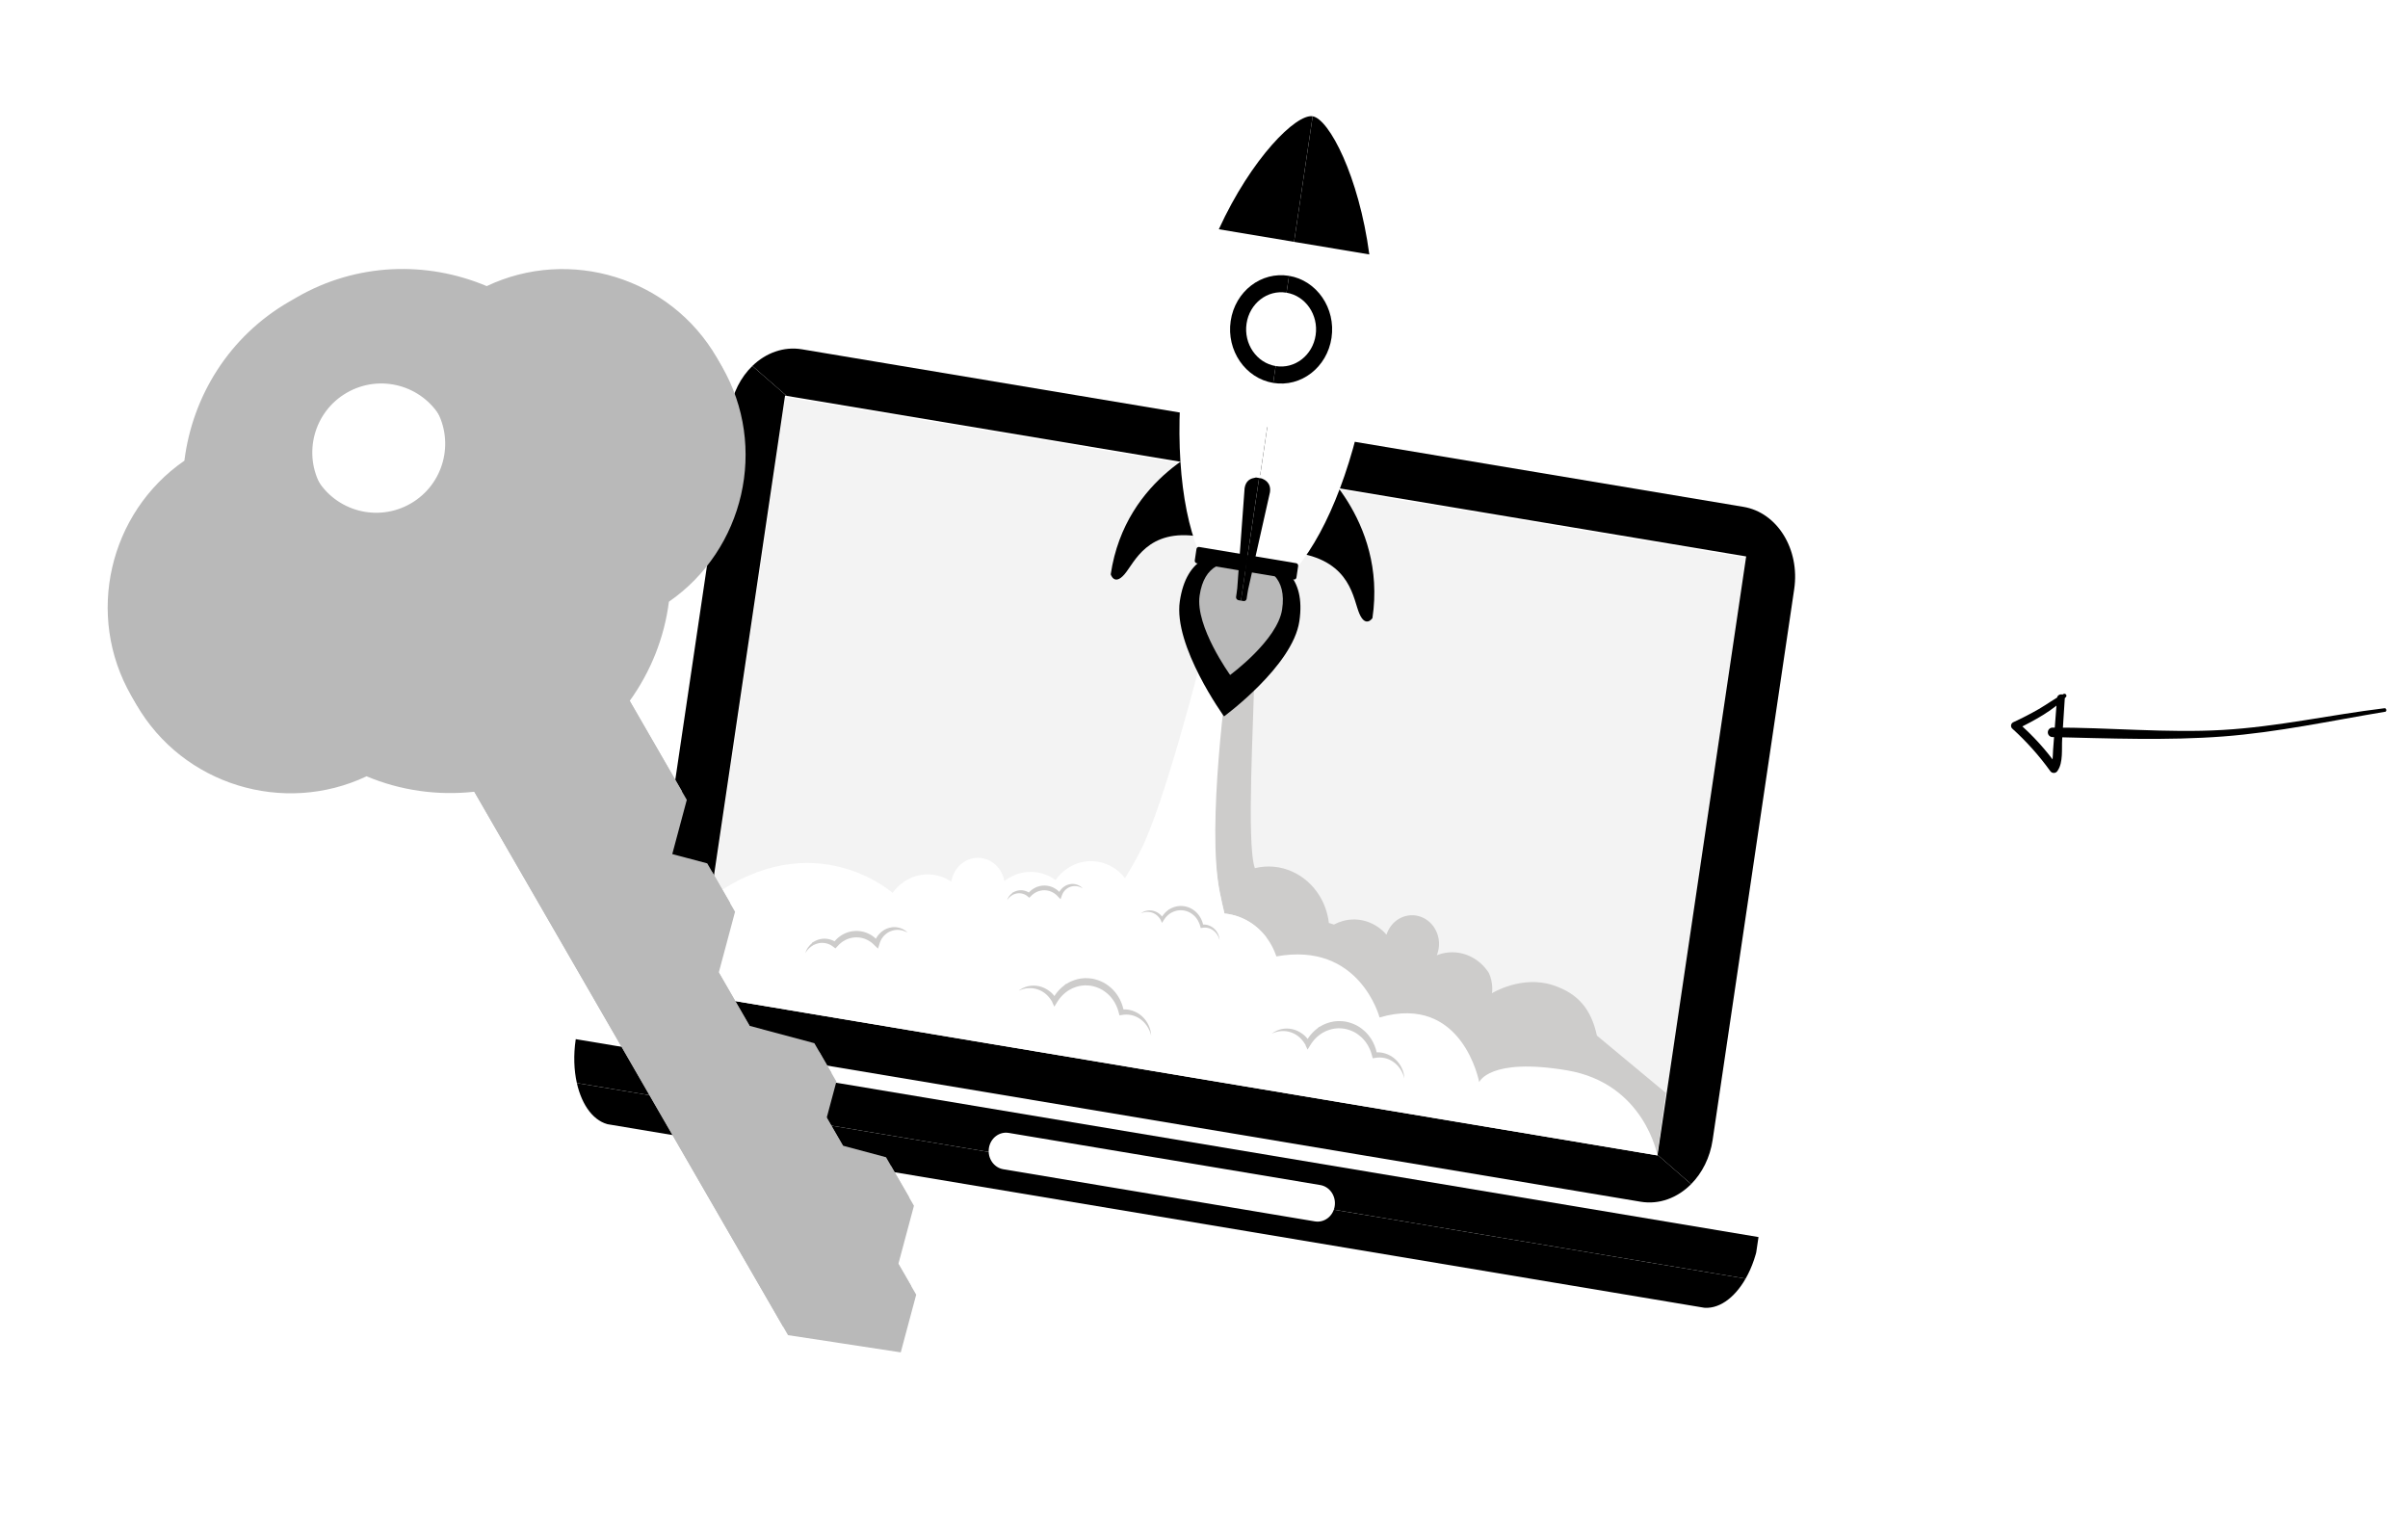 <svg width="547" height="346" viewBox="0 0 547 346" fill="none" xmlns="http://www.w3.org/2000/svg">
<path d="M541.755 161.672C529.361 163.731 517.519 166.32 504.992 167.275C492.466 168.231 478.936 167.709 466.269 167.414C465.984 167.417 465.709 167.307 465.505 167.107C465.302 166.908 465.185 166.635 465.183 166.35C465.18 166.064 465.29 165.789 465.49 165.585C465.69 165.38 465.962 165.263 466.248 165.26C478.86 165.201 492.228 166.535 504.855 165.797C517.482 165.059 529.173 162.384 541.661 160.862C542.125 160.807 542.251 161.614 541.778 161.684L541.755 161.672Z" fill="black"/>
<path d="M469.309 158.299C466.359 161.427 462.053 163.66 458.261 165.583L458.425 164.128C461.809 167.06 464.827 170.389 467.413 174.045L465.706 174.106C466.42 173.059 466.288 171.611 466.374 170.386C466.461 169.162 466.572 167.839 466.664 166.567L467.272 158.571C467.355 157.445 469.112 157.402 469.041 158.544C468.837 161.677 468.636 164.805 468.438 167.927C468.306 170.067 468.699 173.184 467.416 175.037C467.334 175.19 467.214 175.319 467.067 175.41C466.92 175.502 466.752 175.553 466.579 175.56C466.406 175.566 466.235 175.526 466.082 175.445C465.929 175.364 465.801 175.244 465.709 175.098C463.191 171.608 460.314 168.393 457.125 165.506C457.017 165.412 456.935 165.294 456.883 165.16C456.832 165.027 456.814 164.884 456.831 164.742C456.847 164.6 456.898 164.464 456.978 164.346C457.058 164.228 457.166 164.131 457.292 164.064C459.28 163.148 461.225 162.146 463.129 161.056C465.004 159.967 466.784 158.633 468.719 157.638C468.815 157.582 468.928 157.562 469.037 157.582C469.146 157.603 469.244 157.662 469.312 157.75C469.38 157.837 469.415 157.947 469.408 158.058C469.402 158.169 469.356 158.273 469.279 158.353L469.309 158.299Z" fill="black"/>
<g clip-path="url(#clip0_3745_37246)" filter="url(#filter0_d_3745_37246)">
<path d="M399.645 277.118C399.65 277.083 399.652 277.045 399.657 277.011L130.789 232.025C130.784 232.059 130.779 232.097 130.773 232.132C130.25 235.666 130.382 239.06 131.04 241.995L396.537 286.417C398.013 283.839 399.121 280.653 399.645 277.118Z" fill="black"/>
<path d="M131.039 241.996C132.19 247.131 134.95 250.863 138.628 251.478L386.569 292.962C390.246 293.577 393.954 290.929 396.536 286.418L131.039 241.996Z" fill="black"/>
<path d="M178.433 86.206L171.074 135.9L165.596 172.884L158.285 222.253L376.61 258.782L380.918 229.694L383.709 210.854L396.759 122.734L178.433 86.206Z" fill="#F3F3F3"/>
<path d="M224.634 256.798C224.297 259.078 225.765 261.215 227.913 261.574L298.69 273.416C300.841 273.776 302.856 272.222 303.193 269.942C303.531 267.663 302.063 265.521 299.913 265.161L229.136 253.319C226.987 252.96 224.972 254.519 224.634 256.798Z" fill="white"/>
<path d="M284.42 97.989C284.082 100.27 285.55 102.411 287.701 102.771C289.845 103.129 291.861 101.572 292.199 99.291C292.537 97.011 291.069 94.871 288.924 94.513C286.773 94.153 284.757 95.71 284.42 97.989Z" fill="#BEBBBB"/>
<path d="M396.66 122.384L376.53 258.302L384.159 264.949C386.649 262.438 388.446 258.947 389.044 254.905L407.567 129.835C408.907 120.787 403.75 112.411 396.048 111.123L182.175 75.339C178.013 74.642 173.961 76.158 170.903 79.124L178.697 85.916L396.66 122.384Z" fill="black"/>
<path d="M376.53 258.303L376.511 258.433L158.185 221.904L178.334 85.857L178.696 85.918L170.902 79.126C168.299 81.65 166.416 85.226 165.8 89.386L147.277 214.456C145.938 223.498 151.095 231.877 158.8 233.166L372.673 268.95C376.931 269.662 381.076 268.057 384.157 264.951L376.53 258.303Z" fill="black"/>
<path d="M332.87 217.561L338.92 221.586C338.92 221.586 345.648 217.442 352.749 219.758C358.594 221.666 361.489 225.36 362.749 231.215L378.397 244.223L376.454 258.342L292.493 241.284L274.058 219.762L288.923 207.95L332.87 217.561Z" fill="#CDCCCB"/>
<path d="M277.091 198.724C277.407 200.289 277.757 201.881 278.145 203.491L278.155 203.492C278.324 203.509 278.493 203.528 278.664 203.55C278.853 203.576 279.043 203.603 279.233 203.638C279.474 203.682 279.713 203.733 279.948 203.789C280.027 203.808 280.103 203.831 280.182 203.851C280.338 203.892 280.494 203.931 280.647 203.977C280.74 204.004 280.83 204.037 280.923 204.066C281.059 204.11 281.195 204.153 281.33 204.201C281.426 204.236 281.521 204.275 281.617 204.311C281.744 204.359 281.871 204.407 281.995 204.46C282.093 204.501 282.189 204.546 282.286 204.589C282.404 204.642 282.524 204.695 282.642 204.752C282.739 204.799 282.834 204.849 282.93 204.899C283.044 204.957 283.157 205.016 283.269 205.077C283.365 205.13 283.458 205.185 283.553 205.241C283.661 205.304 283.77 205.367 283.876 205.434C283.97 205.492 284.062 205.552 284.155 205.613C284.258 205.681 284.361 205.749 284.463 205.82C284.554 205.884 284.645 205.948 284.734 206.014C284.833 206.087 284.932 206.16 285.029 206.236C285.117 206.304 285.204 206.374 285.291 206.445C285.386 206.522 285.479 206.6 285.573 206.68C285.657 206.753 285.741 206.826 285.824 206.901C285.916 206.983 286.005 207.067 286.095 207.152C286.175 207.229 286.255 207.305 286.334 207.384C286.422 207.471 286.509 207.56 286.594 207.65C286.67 207.729 286.746 207.809 286.82 207.89C286.905 207.983 286.987 208.078 287.07 208.174C287.141 208.255 287.211 208.337 287.28 208.42C287.362 208.52 287.443 208.623 287.522 208.724C287.587 208.807 287.651 208.889 287.714 208.973C287.795 209.081 287.873 209.191 287.951 209.302C288.008 209.384 288.067 209.464 288.123 209.547C288.202 209.666 288.279 209.787 288.357 209.908C288.396 209.97 288.437 210.031 288.476 210.093C288.486 210.11 288.496 210.127 288.506 210.144C288.562 210.237 288.617 210.333 288.671 210.428C288.73 210.528 288.788 210.628 288.844 210.73C288.896 210.824 288.945 210.921 288.995 211.016C289.049 211.121 289.105 211.226 289.157 211.334C289.204 211.43 289.249 211.527 289.294 211.624C289.344 211.733 289.395 211.842 289.443 211.952C289.485 212.05 289.526 212.148 289.566 212.247C289.612 212.36 289.659 212.472 289.702 212.587C289.739 212.686 289.776 212.785 289.812 212.885C289.853 213.001 289.893 213.117 289.932 213.234C289.951 213.289 289.967 213.344 289.985 213.399L338.918 221.586C338.918 221.586 339.293 219.323 338.224 217.029C338.178 216.957 338.125 216.875 338.087 216.818C338.054 216.768 338.025 216.72 337.99 216.67C337.892 216.526 337.791 216.389 337.686 216.252C337.672 216.234 337.66 216.216 337.646 216.197C337.525 216.041 337.4 215.888 337.272 215.74C337.246 215.71 337.218 215.682 337.191 215.651C337.09 215.537 336.987 215.424 336.881 215.314C336.833 215.265 336.785 215.219 336.736 215.171C336.648 215.084 336.56 214.996 336.469 214.913C336.412 214.86 336.353 214.81 336.294 214.758C336.21 214.683 336.124 214.608 336.038 214.537C335.974 214.485 335.909 214.434 335.844 214.383C335.759 214.316 335.674 214.251 335.587 214.187C335.519 214.137 335.449 214.089 335.38 214.04C335.295 213.981 335.208 213.922 335.12 213.865C335.048 213.818 334.974 213.772 334.901 213.726C334.814 213.673 334.726 213.621 334.637 213.57C334.561 213.526 334.485 213.484 334.409 213.443C334.319 213.395 334.229 213.349 334.138 213.303C334.06 213.265 333.982 213.226 333.903 213.189C333.81 213.146 333.715 213.105 333.621 213.065C333.515 213.027 333.416 212.986 333.324 212.942C333.246 212.912 333.167 212.883 333.088 212.855C333.01 212.827 332.934 212.798 332.856 212.772C332.748 212.736 332.639 212.705 332.529 212.674C332.458 212.653 332.388 212.629 332.317 212.611C332.176 212.573 332.033 212.541 331.89 212.51C331.849 212.501 331.809 212.49 331.768 212.481C331.585 212.444 331.401 212.412 331.214 212.386C331.013 212.357 330.811 212.334 330.607 212.319C329.557 212.239 328.477 212.334 327.4 212.625C327.052 212.721 326.714 212.834 326.383 212.964C326.903 211.687 327.049 210.226 326.698 208.773C326.65 208.572 326.591 208.377 326.527 208.187C326.507 208.127 326.484 208.07 326.462 208.012C326.414 207.88 326.363 207.751 326.307 207.625C326.279 207.561 326.25 207.498 326.22 207.435C326.163 207.316 326.101 207.199 326.038 207.083C326.006 207.026 325.975 206.969 325.942 206.912C325.86 206.774 325.773 206.642 325.683 206.512C325.665 206.486 325.649 206.459 325.631 206.433C325.521 206.281 325.405 206.136 325.284 205.996C325.246 205.952 325.207 205.911 325.168 205.87C325.081 205.773 324.991 205.679 324.898 205.589C324.85 205.542 324.801 205.496 324.751 205.451C324.659 205.368 324.565 205.288 324.469 205.211C324.42 205.171 324.372 205.131 324.323 205.093C324.198 204.999 324.07 204.909 323.939 204.824C323.917 204.811 323.896 204.794 323.874 204.781C323.722 204.685 323.564 204.598 323.404 204.516C323.354 204.491 323.303 204.468 323.253 204.445C323.137 204.39 323.021 204.338 322.903 204.291C322.843 204.268 322.784 204.245 322.724 204.224C322.606 204.181 322.486 204.143 322.366 204.108C322.311 204.091 322.255 204.074 322.199 204.059C322.035 204.017 321.869 203.981 321.701 203.953C321.689 203.951 321.677 203.948 321.666 203.946C321.486 203.917 321.304 203.9 321.121 203.888C321.065 203.884 321.01 203.884 320.955 203.882C320.824 203.878 320.693 203.877 320.561 203.882C320.497 203.884 320.433 203.887 320.369 203.892C320.238 203.901 320.106 203.915 319.975 203.933C319.917 203.941 319.859 203.948 319.801 203.958C319.613 203.989 319.426 204.028 319.237 204.079C319.219 204.084 319.202 204.091 319.184 204.095C319.048 204.133 318.915 204.176 318.784 204.224C318.738 204.24 318.694 204.258 318.65 204.275C318.548 204.315 318.446 204.357 318.347 204.402C318.303 204.423 318.258 204.442 318.214 204.463C318.107 204.515 318.002 204.57 317.9 204.627C317.87 204.644 317.838 204.66 317.808 204.677C317.679 204.752 317.553 204.832 317.43 204.916C317.396 204.939 317.364 204.964 317.33 204.989C317.238 205.055 317.145 205.124 317.056 205.197C317.016 205.228 316.978 205.261 316.939 205.293C316.854 205.365 316.772 205.44 316.69 205.516C316.658 205.546 316.627 205.574 316.596 205.604C316.487 205.712 316.382 205.823 316.28 205.937C316.27 205.949 316.261 205.961 316.251 205.973C316.161 206.078 316.074 206.186 315.99 206.295C315.963 206.331 315.937 206.367 315.911 206.403C315.844 206.496 315.778 206.591 315.716 206.687C315.692 206.724 315.668 206.76 315.645 206.797C315.566 206.926 315.489 207.057 315.417 207.191C315.416 207.193 315.415 207.194 315.414 207.196C315.34 207.335 315.273 207.478 315.209 207.622C315.193 207.658 315.179 207.694 315.164 207.729C315.117 207.841 315.073 207.954 315.032 208.068C315.005 208.143 314.977 208.218 314.952 208.294C312.532 205.497 308.78 204.167 305.073 205.174C304.346 205.372 303.66 205.651 303.017 205.998L301.866 205.63C301.794 205.031 301.691 204.429 301.545 203.829C301.491 203.605 301.432 203.384 301.369 203.165C301.349 203.098 301.327 203.031 301.307 202.963C301.261 202.812 301.214 202.662 301.164 202.514C301.139 202.438 301.112 202.362 301.085 202.287C301.035 202.146 300.983 202.006 300.929 201.868C300.901 201.795 300.874 201.723 300.845 201.652C300.783 201.501 300.719 201.353 300.654 201.206C300.63 201.152 300.607 201.096 300.582 201.041C300.489 200.839 300.394 200.64 300.293 200.444C300.285 200.429 300.277 200.414 300.268 200.398C300.176 200.22 300.08 200.045 299.982 199.872C299.948 199.814 299.913 199.757 299.879 199.698C299.814 199.587 299.748 199.478 299.68 199.369C299.512 199.099 299.335 198.835 299.152 198.579C299.117 198.53 299.08 198.485 299.046 198.437C298.877 198.209 298.704 197.987 298.524 197.771C298.486 197.726 298.451 197.681 298.414 197.637C298.212 197.4 298.001 197.171 297.786 196.95C297.736 196.899 297.685 196.848 297.634 196.797C297.42 196.584 297.202 196.376 296.976 196.178C296.963 196.167 296.951 196.154 296.938 196.143C296.702 195.938 296.458 195.743 296.21 195.555C296.154 195.513 296.097 195.47 296.039 195.427C295.792 195.245 295.539 195.07 295.281 194.905C295.245 194.882 295.207 194.86 295.171 194.837C294.932 194.688 294.69 194.548 294.443 194.414C294.391 194.386 294.339 194.356 294.286 194.329C294.016 194.186 293.742 194.055 293.463 193.932C293.406 193.907 293.349 193.884 293.292 193.859C293.028 193.746 292.761 193.641 292.49 193.547C292.46 193.536 292.431 193.524 292.4 193.514C292.109 193.414 291.813 193.327 291.515 193.247C291.45 193.23 291.385 193.214 291.319 193.198C291.018 193.122 290.714 193.055 290.408 193.001C290.387 192.998 290.365 192.995 290.343 192.992C290.051 192.942 289.756 192.904 289.46 192.875C289.397 192.869 289.334 192.862 289.271 192.856C288.963 192.83 288.653 192.815 288.342 192.81C288.286 192.809 288.231 192.81 288.175 192.81C287.889 192.811 287.601 192.82 287.313 192.839C287.266 192.842 287.219 192.844 287.172 192.847C286.858 192.872 286.542 192.91 286.226 192.958C286.157 192.968 286.088 192.98 286.019 192.992C285.696 193.046 285.373 193.108 285.05 193.188C283.071 187.559 284.875 158.428 284.922 148.786L277.255 148.741C277.209 150.448 273.989 183.347 277.091 198.724Z" fill="#CDCCCB"/>
<path d="M289.934 213.233C289.895 213.116 289.854 213 289.813 212.884C289.777 212.784 289.741 212.684 289.703 212.586C289.659 212.471 289.614 212.359 289.568 212.246C289.527 212.147 289.486 212.048 289.444 211.951C289.396 211.841 289.346 211.732 289.295 211.623C289.25 211.526 289.206 211.429 289.159 211.333C289.106 211.226 289.051 211.121 288.996 211.015C288.946 210.919 288.897 210.823 288.846 210.729C288.789 210.627 288.732 210.526 288.673 210.427C288.618 210.332 288.564 210.236 288.507 210.143C288.459 210.063 288.408 209.986 288.358 209.907C288.281 209.786 288.204 209.665 288.124 209.546C288.068 209.463 288.01 209.382 287.952 209.301C287.874 209.19 287.797 209.08 287.716 208.972C287.653 208.888 287.588 208.806 287.524 208.723C287.444 208.621 287.364 208.519 287.281 208.419C287.213 208.336 287.142 208.255 287.071 208.173C286.989 208.077 286.906 207.982 286.821 207.889C286.747 207.808 286.671 207.729 286.596 207.649C286.51 207.558 286.424 207.47 286.336 207.383C286.257 207.304 286.178 207.227 286.097 207.151C286.007 207.066 285.917 206.983 285.825 206.9C285.742 206.826 285.659 206.752 285.574 206.679C285.481 206.599 285.387 206.521 285.292 206.444C285.205 206.373 285.118 206.303 285.03 206.235C284.933 206.16 284.835 206.086 284.736 206.013C284.646 205.948 284.556 205.883 284.464 205.819C284.363 205.748 284.259 205.68 284.156 205.612C284.064 205.552 283.971 205.491 283.878 205.433C283.771 205.366 283.663 205.303 283.555 205.24C283.46 205.184 283.365 205.129 283.271 205.076C283.159 205.015 283.045 204.956 282.932 204.897C282.836 204.849 282.74 204.798 282.643 204.751C282.526 204.694 282.407 204.642 282.287 204.588C282.19 204.545 282.095 204.5 281.997 204.459C281.872 204.406 281.745 204.359 281.619 204.31C281.523 204.274 281.428 204.235 281.331 204.2C281.197 204.152 281.061 204.109 280.924 204.065C280.832 204.035 280.742 204.003 280.649 203.976C280.496 203.93 280.34 203.891 280.183 203.85C280.105 203.83 280.028 203.807 279.95 203.788C279.714 203.731 279.476 203.681 279.235 203.637C279.045 203.602 278.854 203.575 278.665 203.549C278.495 203.527 278.326 203.508 278.157 203.491L278.147 203.49C277.758 201.88 277.408 200.289 277.092 198.723C273.991 183.346 278.896 149.559 278.944 147.851L285.735 148.745L272.516 147.004C272.516 147.004 264.416 178.936 259.01 189.363C257.932 191.442 256.779 193.5 255.557 195.447C252.348 191.331 246.671 190.336 242.357 193.325C241.337 194.032 240.479 194.903 239.792 195.883C236.544 193.529 232.152 193.335 228.655 195.757C228.484 195.875 228.32 196 228.158 196.128C228.013 195.319 227.722 194.527 227.272 193.795C225.42 190.784 221.62 189.935 218.784 191.9C217.298 192.929 216.378 194.529 216.099 196.249C212.885 194.095 208.652 193.981 205.261 196.331C204.272 197.016 203.435 197.856 202.759 198.801L289.987 213.395C289.969 213.343 289.952 213.287 289.934 213.233Z" fill="white"/>
<path d="M245.968 197.793C245.848 197.729 245.734 197.652 245.613 197.594C245.491 197.541 245.377 197.48 245.251 197.441L245.067 197.376L244.879 197.331C244.756 197.295 244.627 197.286 244.503 197.266C244.377 197.248 244.25 197.25 244.126 197.244C244.001 197.256 243.877 197.25 243.754 197.275C243.631 197.294 243.51 197.313 243.391 197.347C243.27 197.37 243.155 197.416 243.04 197.457C242.925 197.497 242.818 197.559 242.708 197.609C242.604 197.677 242.494 197.729 242.399 197.805C242.301 197.878 242.201 197.945 242.113 198.03C242.068 198.072 242.02 198.108 241.978 198.152L241.854 198.287C241.768 198.372 241.703 198.478 241.627 198.573L241.6 198.609L241.598 198.612C241.602 198.605 241.587 198.627 241.608 198.598L241.607 198.599L241.604 198.605L241.597 198.616L241.584 198.638L241.528 198.726C241.495 198.783 241.446 198.849 241.428 198.897C241.378 198.998 241.325 199.097 241.28 199.214C241.228 199.323 241.199 199.443 241.157 199.557L240.912 200.24L240.393 199.707C240.286 199.597 240.186 199.482 240.077 199.376L239.907 199.226L239.823 199.15L239.803 199.131L239.8 199.128C239.783 199.115 239.821 199.146 239.816 199.142L239.815 199.141L239.809 199.136L239.796 199.127L239.745 199.089L239.542 198.941L239.441 198.868L239.35 198.816C239.227 198.746 239.115 198.668 238.974 198.61L238.774 198.516C238.706 198.487 238.635 198.467 238.566 198.442C238.496 198.419 238.428 198.389 238.358 198.369L238.145 198.315C238.004 198.272 237.857 198.261 237.713 198.236C237.568 198.212 237.421 198.219 237.276 198.204C237.13 198.207 236.984 198.212 236.837 198.222C236.694 198.247 236.546 198.252 236.404 198.29C236.261 198.324 236.115 198.348 235.977 198.402L235.767 198.471C235.699 198.498 235.633 198.53 235.564 198.56C235.426 198.615 235.296 198.687 235.167 198.761C235.033 198.827 234.917 198.924 234.791 199.006C234.667 199.09 234.557 199.197 234.438 199.29C234.325 199.393 234.223 199.507 234.113 199.614L233.814 199.906L233.521 199.67C233.436 199.602 233.356 199.526 233.266 199.463C233.18 199.394 233.085 199.34 232.993 199.28C232.895 199.231 232.8 199.174 232.698 199.133C232.599 199.085 232.494 199.054 232.39 199.017C232.284 198.99 232.178 198.957 232.069 198.941C231.961 198.916 231.851 198.906 231.741 198.892C231.63 198.888 231.519 198.877 231.407 198.885C231.295 198.885 231.184 198.903 231.072 198.914C230.961 198.938 230.848 198.953 230.74 198.988C230.629 199.012 230.521 199.052 230.411 199.091C230.357 199.11 230.305 199.137 230.251 199.159L230.156 199.17L230.131 199.15L230.13 199.151C230.135 199.148 230.118 199.16 230.141 199.143L230.139 199.145L230.149 199.172L230.136 199.196L230.1 199.226L229.78 199.421C229.676 199.486 229.596 199.565 229.499 199.637C229.453 199.674 229.404 199.708 229.36 199.751L229.233 199.885C229.153 199.978 229.051 200.056 228.983 200.163L228.755 200.471C228.803 200.351 228.855 200.231 228.907 200.11C228.953 199.984 229.032 199.881 229.099 199.767L229.205 199.598C229.242 199.543 229.289 199.495 229.332 199.443C229.42 199.343 229.507 199.228 229.601 199.141L229.889 198.895L229.925 198.864L229.942 198.848L229.947 198.845L229.932 198.815L229.929 198.777L229.94 198.77L230.039 198.743C230.095 198.708 230.158 198.681 230.215 198.648C230.331 198.583 230.452 198.523 230.574 198.471C230.695 198.414 230.825 198.38 230.952 198.336C231.081 198.304 231.211 198.267 231.344 198.248C231.476 198.22 231.61 198.214 231.745 198.2C231.88 198.199 232.016 198.191 232.151 198.206C232.287 198.212 232.42 198.239 232.555 198.26C232.687 198.292 232.821 198.32 232.951 198.366C233.084 198.404 233.21 198.461 233.338 198.514C233.462 198.577 233.588 198.635 233.706 198.711C233.829 198.78 233.941 198.866 234.056 198.949L233.464 199.006C233.585 198.866 233.704 198.721 233.832 198.587C233.968 198.462 234.095 198.323 234.242 198.212C234.39 198.103 234.53 197.979 234.69 197.888C234.846 197.79 235.002 197.69 235.17 197.617C235.253 197.578 235.335 197.536 235.419 197.499L235.676 197.405C235.846 197.335 236.025 197.297 236.202 197.25C236.378 197.203 236.561 197.19 236.74 197.16C236.922 197.144 237.104 197.136 237.286 197.133C237.467 197.145 237.65 197.142 237.83 197.173C238.01 197.204 238.192 197.223 238.368 197.276L238.633 197.347C238.72 197.373 238.805 197.408 238.891 197.44C238.977 197.475 239.063 197.504 239.147 197.542L239.394 197.666C239.558 197.74 239.722 197.853 239.884 197.957L240.005 198.037L240.103 198.116L240.299 198.274L240.349 198.314L240.392 198.35L240.417 198.374L240.516 198.471L240.716 198.667C240.844 198.801 240.957 198.952 241.076 199.094L240.312 199.245C240.373 199.098 240.424 198.948 240.5 198.809C240.564 198.669 240.65 198.527 240.741 198.388C240.786 198.312 240.825 198.271 240.868 198.212L240.93 198.129L240.973 198.073L241.012 198.03C241.117 197.918 241.212 197.797 241.329 197.699L241.498 197.547C241.556 197.498 241.619 197.457 241.679 197.412C241.798 197.318 241.928 197.244 242.057 197.171C242.186 197.095 242.327 197.047 242.459 196.987C242.599 196.943 242.737 196.891 242.878 196.861C243.02 196.83 243.161 196.797 243.305 196.788C243.377 196.782 243.447 196.771 243.519 196.769L243.734 196.771C243.877 196.768 244.018 196.798 244.158 196.811C244.296 196.841 244.435 196.865 244.57 196.908C244.704 196.952 244.837 196.994 244.963 197.06L245.151 197.151L245.331 197.26C245.452 197.325 245.56 197.423 245.67 197.507C245.776 197.595 245.868 197.697 245.968 197.793Z" fill="#CDCCCB"/>
<path d="M277.028 209.507L276.923 209.155C276.88 209.041 276.834 208.931 276.791 208.821C276.74 208.714 276.685 208.609 276.633 208.504C276.575 208.401 276.51 208.304 276.449 208.205C276.382 208.11 276.308 208.021 276.24 207.929C276.166 207.842 276.087 207.76 276.012 207.676L275.762 207.448L275.495 207.249L275.214 207.078L274.922 206.936C274.82 206.899 274.72 206.859 274.619 206.825C274.516 206.799 274.413 206.769 274.31 206.746C274.205 206.732 274.101 206.712 273.996 206.7C273.891 206.697 273.786 206.686 273.682 206.684L273.369 206.699L273.059 206.745L272.757 206.79L272.664 206.453L272.568 206.105C272.53 205.991 272.487 205.88 272.448 205.767C272.356 205.547 272.26 205.331 272.143 205.126L272.101 205.048L272.106 205.031L272.112 205.02L272.11 205.017C272.115 205.025 272.089 205.004 272.11 205.04L272.093 205.023L272.064 204.985L271.958 204.825C271.888 204.72 271.817 204.602 271.747 204.526L271.539 204.267L271.297 204.02C271.221 203.933 271.127 203.867 271.041 203.791C270.954 203.717 270.868 203.641 270.772 203.58C270.678 203.517 270.588 203.446 270.491 203.389L270.195 203.225C270.096 203.17 269.99 203.133 269.889 203.085C269.787 203.035 269.681 203 269.574 202.967C269.364 202.887 269.144 202.85 268.926 202.801C268.705 202.776 268.485 202.74 268.262 202.746L268.095 202.742L267.929 202.756C267.819 202.768 267.707 202.767 267.597 202.79L267.268 202.849C267.16 202.873 267.054 202.91 266.946 202.939C266.837 202.965 266.733 203.009 266.629 203.053C266.527 203.099 266.417 203.128 266.32 203.186L266.019 203.344L266 203.355L265.995 203.357L265.993 203.358C265.981 203.365 266.006 203.349 266.003 203.351L265.993 203.357L265.954 203.382L265.875 203.433L265.719 203.534C265.632 203.602 265.544 203.661 265.455 203.732C265.369 203.809 265.275 203.876 265.195 203.959C265.111 204.039 265.026 204.118 264.95 204.206C264.869 204.29 264.795 204.38 264.722 204.471C264.572 204.652 264.442 204.849 264.317 205.052L263.968 205.619L263.7 205.051L263.681 205.012L263.701 204.985L263.724 204.966L263.724 204.965C263.746 205.001 263.729 204.975 263.734 204.982L263.731 204.977L263.695 204.974L263.637 204.903L263.54 204.747C263.51 204.689 263.476 204.651 263.447 204.61L263.355 204.483C263.298 204.395 263.214 204.316 263.146 204.232C263.077 204.144 262.991 204.076 262.914 203.996C262.837 203.916 262.745 203.856 262.661 203.783C262.575 203.714 262.478 203.662 262.386 203.599C262.293 203.539 262.193 203.496 262.095 203.442C261.996 203.395 261.891 203.36 261.79 203.315C261.686 203.278 261.579 203.25 261.472 203.216C261.364 203.191 261.254 203.173 261.145 203.15L260.81 203.12L260.472 203.121L260.133 203.158L259.796 203.231L259.463 203.335L259.137 203.473L259.434 203.267L259.752 203.093C259.862 203.045 259.975 203.003 260.088 202.957C260.204 202.922 260.321 202.891 260.439 202.858C260.559 202.835 260.679 202.815 260.801 202.796L261.168 202.779C261.29 202.785 261.414 202.789 261.538 202.799C261.66 202.819 261.784 202.834 261.906 202.86C262.027 202.892 262.149 202.92 262.268 202.962C262.384 203.009 262.505 203.048 262.619 203.104C262.731 203.163 262.849 203.214 262.958 203.283C263.064 203.354 263.178 203.416 263.279 203.498C263.379 203.581 263.488 203.653 263.58 203.747C263.671 203.844 263.77 203.925 263.855 204.035L263.986 204.196C264.03 204.251 264.075 204.305 264.105 204.355L264.207 204.506L264.258 204.582L264.271 204.601L264.274 204.606L264.287 204.629L264.293 204.64L264.317 204.682L263.7 204.681C263.826 204.436 263.961 204.194 264.12 203.97C264.198 203.856 264.279 203.745 264.37 203.641C264.454 203.532 264.548 203.433 264.643 203.333C264.734 203.23 264.839 203.143 264.938 203.048C265.04 202.955 265.155 202.868 265.265 202.78L265.41 202.657L265.478 202.589L265.517 202.563L265.527 202.556L265.559 202.555L265.585 202.55L265.939 202.35C266.054 202.278 266.183 202.236 266.306 202.179C266.429 202.124 266.553 202.07 266.684 202.034C266.812 201.996 266.94 201.95 267.07 201.918L267.466 201.837C267.598 201.809 267.733 201.808 267.866 201.792L268.067 201.776L268.268 201.777C268.538 201.771 268.804 201.807 269.071 201.84C269.334 201.898 269.598 201.949 269.851 202.045C269.98 202.086 270.107 202.13 270.229 202.191C270.352 202.249 270.478 202.297 270.596 202.365L270.948 202.572C271.064 202.644 271.171 202.73 271.282 202.809C271.395 202.885 271.497 202.978 271.599 203.07C271.699 203.164 271.807 203.249 271.896 203.356L272.173 203.663L272.429 204.011C272.523 204.13 272.576 204.238 272.643 204.349L272.74 204.516L272.764 204.557L272.777 204.578L272.789 204.6L272.79 204.603L272.793 204.609L272.798 204.62L272.843 204.715C272.968 204.964 273.071 205.224 273.156 205.49C273.194 205.624 273.234 205.759 273.268 205.894L273.35 206.304L272.955 206.012L273.333 205.986C273.459 205.987 273.585 205.994 273.711 205.999C273.836 206.012 273.961 206.032 274.084 206.052C274.207 206.079 274.328 206.115 274.449 206.147C274.568 206.187 274.685 206.235 274.802 206.279C274.916 206.331 275.027 206.39 275.139 206.446C275.247 206.51 275.352 206.579 275.457 206.646C275.558 206.721 275.656 206.8 275.753 206.879L276.023 207.143C276.104 207.239 276.187 207.333 276.266 207.431C276.337 207.535 276.412 207.636 276.48 207.742C276.541 207.852 276.603 207.961 276.659 208.073C276.708 208.19 276.761 208.303 276.806 208.419C276.843 208.54 276.885 208.656 276.918 208.777C276.943 208.901 276.97 209.022 276.991 209.143L277.028 209.507Z" fill="#CDCCCB"/>
<path d="M208.715 199.046L202.759 198.804C202.759 198.804 184.845 182.833 161.451 199.867L158.182 221.903L376.5 258.431C376.5 258.431 373.549 242.053 355.908 239.101C338.268 236.15 336.015 241.794 336.015 241.794C336.015 241.794 332.27 221.6 313.379 227.095C313.379 227.095 308.854 209.781 289.934 213.234C289.934 213.233 216.286 195.797 208.715 199.046Z" fill="white"/>
<path d="M206.195 207.842C206.03 207.762 205.872 207.664 205.704 207.592C205.534 207.527 205.377 207.45 205.203 207.404L204.95 207.327L204.691 207.275C204.522 207.234 204.346 207.23 204.176 207.209C204.005 207.193 203.833 207.202 203.663 207.202C203.493 207.225 203.323 207.224 203.158 207.266C202.992 207.299 202.828 207.331 202.669 207.383C202.506 207.423 202.352 207.492 202.197 207.554C202.043 207.615 201.9 207.705 201.753 207.779C201.616 207.877 201.47 207.954 201.343 208.063C201.214 208.167 201.081 208.265 200.966 208.386C200.907 208.444 200.844 208.498 200.789 208.559L200.628 208.749C200.514 208.869 200.432 209.018 200.333 209.151L200.298 209.201L200.296 209.205C200.301 209.195 200.281 209.226 200.308 209.185L200.307 209.187L200.303 209.195L200.294 209.211L200.277 209.242L200.206 209.364C200.165 209.443 200.101 209.536 200.078 209.602C200.016 209.744 199.949 209.88 199.894 210.041C199.829 210.193 199.795 210.358 199.745 210.514L199.448 211.458L198.715 210.764C198.564 210.621 198.421 210.47 198.268 210.332L198.029 210.137L197.911 210.039L197.882 210.015L197.878 210.011C197.854 209.994 197.908 210.033 197.901 210.029L197.899 210.028L197.889 210.022L197.872 210.01L197.801 209.962L197.517 209.772L197.376 209.678L197.249 209.613C197.078 209.525 196.922 209.426 196.727 209.356L196.45 209.239C196.356 209.203 196.258 209.18 196.163 209.149C196.067 209.123 195.974 209.085 195.877 209.063L195.584 209.003C195.39 208.952 195.19 208.946 194.993 208.921C194.796 208.896 194.596 208.914 194.397 208.903C194.2 208.914 194 208.929 193.803 208.951C193.609 208.993 193.408 209.01 193.217 209.069C193.025 209.124 192.828 209.165 192.644 209.245L192.362 209.352C192.27 209.393 192.181 209.441 192.09 209.486C191.906 209.568 191.733 209.674 191.561 209.782C191.381 209.879 191.228 210.017 191.061 210.136C190.897 210.258 190.754 210.409 190.596 210.543C190.449 210.689 190.315 210.849 190.171 211.002L189.781 211.415L189.37 211.112C189.251 211.024 189.138 210.925 189.013 210.845C188.892 210.756 188.76 210.689 188.632 210.612C188.498 210.55 188.365 210.479 188.225 210.43C188.087 210.371 187.942 210.335 187.8 210.29C187.654 210.259 187.508 210.22 187.36 210.205C187.211 210.178 187.062 210.171 186.911 210.158C186.761 210.159 186.608 210.151 186.457 210.168C186.305 210.174 186.155 210.205 186.002 210.227C185.854 210.264 185.701 210.292 185.556 210.346C185.405 210.386 185.26 210.447 185.114 210.506C185.041 210.534 184.971 210.574 184.9 210.608L184.771 210.628L184.736 210.602L184.734 210.603C184.741 210.598 184.717 210.616 184.748 210.592L184.745 210.595L184.76 210.631L184.745 210.664L184.696 210.708L184.272 210.991C184.134 211.085 184.028 211.197 183.9 211.299C183.84 211.353 183.774 211.402 183.717 211.463L183.552 211.652C183.447 211.784 183.312 211.896 183.227 212.046L182.932 212.477C182.992 212.311 183.055 212.145 183.121 211.978C183.176 211.804 183.279 211.658 183.364 211.499L183.499 211.264C183.548 211.188 183.609 211.119 183.664 211.046C183.778 210.907 183.89 210.745 184.014 210.62L184.392 210.27L184.439 210.226L184.462 210.204L184.468 210.198L184.446 210.159L184.441 210.107L184.455 210.097L184.589 210.053C184.662 210.002 184.746 209.963 184.823 209.915C184.977 209.82 185.138 209.731 185.302 209.653C185.464 209.569 185.639 209.515 185.809 209.447C185.983 209.396 186.158 209.338 186.337 209.305C186.515 209.26 186.698 209.243 186.88 209.218C187.062 209.208 187.247 209.19 187.432 209.201C187.616 209.203 187.799 209.231 187.983 209.252C188.165 209.288 188.349 209.317 188.528 209.373C188.71 209.417 188.884 209.488 189.061 209.551C189.233 209.629 189.408 209.702 189.573 209.798C189.743 209.884 189.9 209.995 190.06 210.102L189.259 210.212C189.417 210.015 189.569 209.811 189.736 209.622C189.915 209.444 190.08 209.248 190.274 209.088C190.47 208.931 190.655 208.755 190.867 208.622C191.074 208.479 191.281 208.334 191.506 208.225C191.617 208.167 191.726 208.106 191.838 208.052L192.183 207.908C192.411 207.803 192.652 207.741 192.889 207.668C193.127 207.593 193.374 207.565 193.616 207.514C193.862 207.482 194.109 207.461 194.356 207.445C194.603 207.451 194.851 207.437 195.098 207.468C195.343 207.5 195.592 207.515 195.833 207.577L196.197 207.657C196.317 207.687 196.435 207.73 196.553 207.769C196.671 207.81 196.79 207.845 196.905 207.893L197.247 208.047C197.474 208.139 197.702 208.282 197.928 208.414L198.097 208.515L198.234 208.617L198.509 208.82L198.578 208.872L198.638 208.917L198.674 208.949L198.814 209.076L199.095 209.33C199.276 209.506 199.437 209.704 199.607 209.89L198.577 210.14C198.652 209.937 198.714 209.73 198.809 209.537C198.89 209.343 198.999 209.144 199.115 208.95C199.173 208.844 199.224 208.786 199.278 208.703L199.359 208.588L199.414 208.509L199.464 208.449C199.602 208.291 199.724 208.121 199.879 207.981L200.101 207.765C200.177 207.695 200.261 207.635 200.34 207.57C200.496 207.436 200.669 207.328 200.842 207.222C201.012 207.111 201.202 207.038 201.38 206.947C201.568 206.88 201.751 206.801 201.943 206.752C202.135 206.703 202.324 206.65 202.519 206.629C202.616 206.616 202.712 206.596 202.809 206.59L203.1 206.581C203.294 206.569 203.488 206.602 203.679 206.611C203.868 206.644 204.059 206.669 204.244 206.719C204.428 206.772 204.612 206.821 204.786 206.902L205.047 207.015L205.297 207.153C205.465 207.235 205.617 207.362 205.77 207.469C205.925 207.584 206.056 207.718 206.195 207.842Z" fill="#CDCCCB"/>
<path d="M261.499 231.195L261.323 230.603C261.252 230.411 261.173 230.225 261.101 230.04C261.015 229.86 260.922 229.682 260.835 229.505C260.737 229.333 260.627 229.169 260.524 229.003C260.412 228.843 260.287 228.694 260.173 228.538C260.048 228.391 259.915 228.253 259.788 228.111L259.368 227.729L258.919 227.394L258.445 227.106L257.952 226.866C257.78 226.804 257.613 226.736 257.442 226.68C257.267 226.636 257.095 226.585 256.921 226.547C256.744 226.522 256.569 226.49 256.393 226.47C256.215 226.465 256.04 226.446 255.863 226.442L255.336 226.466L254.814 226.544L254.305 226.62L254.149 226.051L253.987 225.465C253.923 225.274 253.851 225.085 253.785 224.896C253.63 224.526 253.468 224.161 253.271 223.815L253.201 223.685L253.209 223.657L253.22 223.638L253.218 223.634C253.226 223.646 253.182 223.611 253.218 223.672L253.188 223.643L253.139 223.579L252.961 223.309C252.844 223.133 252.724 222.935 252.605 222.806L252.255 222.37L251.847 221.954C251.719 221.808 251.56 221.696 251.416 221.569C251.27 221.443 251.126 221.316 250.963 221.214C250.804 221.108 250.653 220.989 250.489 220.892L249.991 220.616C249.824 220.525 249.645 220.462 249.474 220.382C249.304 220.297 249.125 220.238 248.945 220.183C248.591 220.05 248.22 219.986 247.854 219.905C247.482 219.863 247.11 219.802 246.736 219.812L246.454 219.805L246.175 219.828C245.989 219.849 245.8 219.846 245.616 219.884L245.061 219.983C244.878 220.024 244.7 220.085 244.518 220.135C244.334 220.179 244.16 220.253 243.985 220.326C243.812 220.404 243.628 220.453 243.464 220.552L242.956 220.818L242.925 220.835L242.916 220.839L242.912 220.841C242.892 220.853 242.935 220.826 242.929 220.83L242.912 220.84L242.847 220.883L242.714 220.969L242.45 221.139C242.303 221.253 242.155 221.353 242.007 221.473C241.861 221.601 241.703 221.714 241.568 221.854C241.427 221.989 241.284 222.122 241.156 222.271C241.02 222.412 240.895 222.564 240.771 222.717C240.519 223.021 240.3 223.355 240.09 223.696L239.502 224.651L239.05 223.694L239.019 223.628L239.052 223.583L239.091 223.55L239.09 223.548C239.126 223.608 239.099 223.564 239.107 223.576L239.102 223.568L239.042 223.563L238.945 223.443L238.78 223.182C238.729 223.085 238.674 223.02 238.623 222.949L238.468 222.736C238.373 222.588 238.232 222.455 238.116 222.313C238.001 222.166 237.856 222.05 237.727 221.915C237.596 221.781 237.442 221.68 237.3 221.558C237.155 221.441 236.992 221.353 236.839 221.247C236.682 221.147 236.512 221.073 236.348 220.982C236.181 220.901 236.005 220.844 235.833 220.767C235.658 220.705 235.477 220.658 235.298 220.601C235.116 220.56 234.932 220.528 234.747 220.49L234.184 220.438L233.615 220.441L233.043 220.502L232.476 220.624L231.915 220.8L231.366 221.032L231.865 220.685L232.401 220.393C232.586 220.311 232.777 220.241 232.968 220.164C233.162 220.104 233.36 220.053 233.558 219.996C233.76 219.959 233.963 219.925 234.167 219.894L234.785 219.863C234.992 219.874 235.2 219.881 235.408 219.899C235.613 219.932 235.822 219.957 236.028 220C236.231 220.054 236.437 220.102 236.637 220.172C236.833 220.252 237.037 220.317 237.229 220.411C237.417 220.512 237.617 220.596 237.799 220.713C237.978 220.834 238.171 220.937 238.34 221.076C238.508 221.215 238.692 221.338 238.847 221.495C239.002 221.657 239.166 221.794 239.311 221.98L239.532 222.251C239.607 222.342 239.681 222.435 239.732 222.517L239.904 222.773L239.99 222.901L240.011 222.933L240.017 222.941L240.04 222.98L240.05 222.998L240.09 223.069L239.05 223.068C239.263 222.655 239.491 222.247 239.759 221.868C239.889 221.676 240.028 221.49 240.179 221.315C240.321 221.132 240.48 220.965 240.639 220.796C240.793 220.622 240.97 220.476 241.136 220.316C241.307 220.159 241.503 220.013 241.687 219.865L241.932 219.658L242.046 219.543L242.111 219.498L242.127 219.487L242.181 219.487L242.225 219.477L242.821 219.141C243.015 219.018 243.233 218.947 243.439 218.851C243.647 218.759 243.856 218.668 244.075 218.608C244.292 218.542 244.507 218.466 244.726 218.411L245.392 218.275C245.614 218.227 245.842 218.225 246.066 218.199L246.405 218.171L246.743 218.174C247.197 218.163 247.646 218.223 248.094 218.28C248.537 218.377 248.983 218.463 249.41 218.625C249.627 218.694 249.841 218.768 250.046 218.869C250.253 218.966 250.466 219.049 250.665 219.164L251.257 219.512C251.451 219.634 251.632 219.779 251.82 219.912C252.01 220.041 252.182 220.197 252.353 220.352C252.522 220.511 252.703 220.654 252.853 220.834L253.32 221.352L253.753 221.937C253.91 222.138 254 222.319 254.112 222.507L254.276 222.786L254.317 222.856L254.337 222.891L254.357 222.927L254.36 222.933L254.364 222.943L254.374 222.963L254.449 223.122C254.66 223.541 254.832 223.98 254.976 224.427C255.04 224.655 255.107 224.88 255.165 225.108L255.303 225.8L254.637 225.306L255.275 225.263C255.487 225.265 255.7 225.277 255.912 225.284C256.123 225.307 256.333 225.339 256.541 225.373C256.748 225.419 256.952 225.48 257.156 225.534C257.356 225.6 257.553 225.682 257.749 225.755C257.942 225.844 258.129 225.943 258.317 226.037C258.498 226.145 258.675 226.261 258.854 226.374C259.024 226.501 259.189 226.634 259.352 226.767L259.806 227.211C259.943 227.374 260.083 227.532 260.215 227.697C260.335 227.872 260.46 228.042 260.574 228.22C260.678 228.405 260.783 228.589 260.877 228.777C260.959 228.973 261.048 229.164 261.123 229.36C261.186 229.563 261.257 229.759 261.311 229.962C261.353 230.171 261.399 230.377 261.435 230.58L261.499 231.195Z" fill="#CDCCCB"/>
<path d="M319.022 240.945L318.846 240.353C318.775 240.161 318.696 239.975 318.623 239.79C318.538 239.61 318.445 239.432 318.358 239.255C318.26 239.083 318.15 238.919 318.047 238.752C317.935 238.593 317.809 238.443 317.695 238.288C317.57 238.141 317.438 238.002 317.31 237.861L316.891 237.478L316.442 237.142L315.968 236.855L315.475 236.615C315.303 236.553 315.136 236.485 314.965 236.428C314.79 236.385 314.618 236.333 314.444 236.296C314.266 236.271 314.092 236.238 313.916 236.219C313.738 236.214 313.562 236.194 313.386 236.19L312.859 236.215L312.337 236.293L311.828 236.369L311.672 235.8L311.509 235.214C311.446 235.023 311.373 234.834 311.307 234.644C311.153 234.274 310.991 233.909 310.794 233.564L310.724 233.432L310.732 233.405L310.744 233.385L310.742 233.382C310.749 233.393 310.706 233.359 310.741 233.42L310.712 233.391L310.663 233.327L310.485 233.058C310.367 232.882 310.247 232.683 310.129 232.554L309.778 232.119L309.371 231.703C309.242 231.557 309.084 231.445 308.939 231.318C308.793 231.192 308.649 231.064 308.487 230.963C308.328 230.857 308.176 230.738 308.013 230.641L307.514 230.365C307.348 230.273 307.169 230.211 306.998 230.13C306.827 230.046 306.649 229.987 306.469 229.931C306.115 229.798 305.744 229.734 305.377 229.652C305.005 229.61 304.634 229.55 304.259 229.559L303.977 229.553L303.698 229.575C303.512 229.597 303.323 229.594 303.139 229.632L302.585 229.731C302.402 229.772 302.223 229.834 302.042 229.884C301.858 229.927 301.683 230.001 301.509 230.074C301.337 230.152 301.151 230.201 300.987 230.3L300.48 230.566L300.448 230.583L300.44 230.587L300.437 230.589C300.417 230.601 300.459 230.574 300.454 230.578L300.437 230.588L300.371 230.631L300.238 230.717L299.974 230.887C299.828 231.001 299.68 231.101 299.531 231.221C299.386 231.349 299.228 231.462 299.091 231.602C298.951 231.737 298.808 231.87 298.679 232.019C298.544 232.16 298.418 232.312 298.295 232.465C298.043 232.769 297.824 233.103 297.614 233.444L297.026 234.399L296.575 233.443L296.543 233.376L296.576 233.331L296.615 233.298L296.614 233.296C296.651 233.356 296.623 233.312 296.631 233.325L296.626 233.317L296.566 233.311L296.469 233.191L296.305 232.929C296.254 232.832 296.198 232.767 296.147 232.697L295.992 232.484C295.897 232.337 295.756 232.203 295.641 232.061C295.525 231.914 295.381 231.798 295.251 231.664C295.121 231.53 294.966 231.428 294.824 231.306C294.679 231.189 294.516 231.1 294.363 230.995C294.206 230.894 294.036 230.821 293.872 230.73C293.705 230.65 293.529 230.592 293.357 230.515C293.182 230.453 293.002 230.406 292.823 230.349C292.64 230.308 292.456 230.276 292.271 230.238L291.708 230.186L291.139 230.19L290.567 230.251L290 230.372L289.439 230.548L288.889 230.781L289.389 230.434L289.924 230.142C290.11 230.061 290.301 229.99 290.491 229.913C290.686 229.854 290.884 229.802 291.082 229.746C291.283 229.709 291.486 229.674 291.691 229.643L292.309 229.612C292.516 229.624 292.723 229.63 292.932 229.648C293.137 229.682 293.345 229.707 293.551 229.749C293.754 229.803 293.961 229.851 294.16 229.922C294.357 230.001 294.56 230.066 294.752 230.161C294.941 230.262 295.14 230.345 295.322 230.462C295.502 230.583 295.694 230.687 295.864 230.825C296.031 230.964 296.216 231.087 296.371 231.245C296.525 231.407 296.69 231.544 296.835 231.729L297.056 232C297.13 232.092 297.205 232.184 297.256 232.267L297.428 232.523L297.513 232.65L297.535 232.682L297.541 232.69L297.564 232.73L297.574 232.748L297.613 232.818L296.574 232.817C296.786 232.404 297.014 231.996 297.283 231.618C297.412 231.426 297.551 231.24 297.702 231.065C297.845 230.882 298.004 230.715 298.163 230.547C298.317 230.372 298.494 230.226 298.66 230.066C298.831 229.909 299.026 229.763 299.211 229.614L299.455 229.408L299.57 229.293L299.634 229.248L299.651 229.236L299.704 229.236L299.749 229.226L300.344 228.89C300.538 228.768 300.756 228.696 300.963 228.601C301.17 228.509 301.38 228.417 301.599 228.357C301.816 228.291 302.031 228.215 302.25 228.16L302.917 228.024C303.139 227.976 303.366 227.974 303.59 227.949L303.929 227.921L304.267 227.924C304.721 227.913 305.17 227.973 305.618 228.03C306.061 228.127 306.507 228.213 306.933 228.375C307.15 228.444 307.365 228.518 307.57 228.619C307.776 228.716 307.99 228.799 308.188 228.914L308.781 229.262C308.975 229.384 309.156 229.529 309.343 229.662C309.533 229.791 309.706 229.947 309.877 230.102C310.045 230.261 310.227 230.404 310.377 230.584L310.843 231.102L311.276 231.688C311.433 231.888 311.523 232.07 311.636 232.257L311.798 232.537L311.839 232.607L311.86 232.642L311.88 232.678L311.882 232.683L311.887 232.693L311.897 232.713L311.972 232.872C312.183 233.291 312.354 233.73 312.499 234.177C312.562 234.404 312.63 234.629 312.687 234.857L312.826 235.549L312.16 235.056L312.797 235.011C313.009 235.013 313.222 235.025 313.433 235.033C313.644 235.055 313.854 235.088 314.062 235.122C314.269 235.167 314.474 235.228 314.677 235.282C314.878 235.349 315.074 235.43 315.271 235.504C315.463 235.592 315.65 235.691 315.839 235.785C316.02 235.893 316.197 236.009 316.375 236.122C316.545 236.249 316.71 236.382 316.873 236.515L317.327 236.959C317.464 237.122 317.604 237.281 317.736 237.445C317.856 237.62 317.981 237.791 318.095 237.968C318.198 238.154 318.303 238.337 318.398 238.526C318.48 238.722 318.569 238.913 318.644 239.109C318.706 239.312 318.778 239.509 318.832 239.712C318.874 239.921 318.92 240.126 318.956 240.33L319.022 240.945Z" fill="#CDCCCB"/>
<path d="M295.161 137.11C293.654 147.284 278.046 158.715 278.046 158.715C278.046 158.715 266.498 142.74 268.005 132.566C269.512 122.392 276.005 120.615 283.503 121.869C291.002 123.124 296.668 126.935 295.161 137.11Z" fill="black"/>
<path d="M291.249 134.393C290.209 141.416 279.437 149.306 279.437 149.306C279.437 149.306 271.466 138.28 272.506 131.258C273.546 124.235 278.028 123.009 283.203 123.875C288.379 124.74 292.289 127.37 291.249 134.393Z" fill="#B9B9B9"/>
<path d="M287.804 130.373C287.201 134.44 280.962 139.01 280.962 139.01C280.962 139.01 276.344 132.624 276.947 128.556C277.549 124.488 280.146 123.778 283.144 124.279C286.141 124.781 288.406 126.305 287.804 130.373Z" fill="#B9B9B9"/>
<path d="M275.895 96.579C275.895 96.579 255.656 103.87 252.312 126.448C252.312 126.448 253.113 129.123 255.423 126.459C257.734 123.796 260.583 115.882 272.501 117.876L275.895 96.579Z" fill="black"/>
<path d="M297.953 100.27C297.953 100.27 315.107 113.817 311.763 136.394C311.763 136.394 310.227 138.679 308.799 135.389C307.368 132.1 306.946 123.639 295.027 121.645L297.953 100.27Z" fill="black"/>
<g filter="url(#filter1_d_3745_37246)">
<path d="M310.934 79.959C312.303 70.716 312.12 61.769 311.056 53.792L293.961 50.932L292.817 58.655C299.142 59.713 303.462 66.014 302.468 72.727C301.474 79.442 295.541 84.028 289.216 82.969L283.429 122.041L294.616 123.913C301.797 115.263 308.1 99.09 310.934 79.959Z" fill="white"/>
<path d="M279.565 68.896C280.559 62.182 286.492 57.597 292.817 58.655L293.961 50.932L276.865 48.072C273.546 55.316 270.787 63.771 269.418 73.014C266.585 92.145 267.909 109.594 272.241 120.169L283.429 122.041L289.216 82.969C282.891 81.911 278.57 75.61 279.565 68.896Z" fill="white"/>
</g>
<path d="M272.395 120.232C272.106 120.184 271.834 120.393 271.789 120.7L271.405 123.293C271.359 123.599 271.557 123.887 271.846 123.936L282.875 125.781L283.424 122.077L272.395 120.232Z" fill="black"/>
<path d="M294.444 123.922L283.426 122.078L282.877 125.782L293.896 127.625C294.185 127.673 294.457 127.464 294.502 127.158L294.886 124.565C294.931 124.258 294.733 123.97 294.444 123.922Z" fill="black"/>
<path d="M298.862 72.124C298.181 76.725 294.115 79.867 289.782 79.142L289.215 82.969C295.54 84.027 301.473 79.441 302.467 72.727C303.462 66.013 299.141 59.712 292.816 58.654L292.25 62.481C296.582 63.207 299.544 67.524 298.862 72.124Z" fill="black"/>
<path d="M279.563 68.896C278.569 75.611 282.889 81.912 289.214 82.97L289.781 79.143C285.447 78.418 282.486 74.1 283.167 69.5C283.849 64.899 287.914 61.758 292.248 62.483L292.815 58.656C286.49 57.597 280.557 62.182 279.563 68.896Z" fill="black"/>
<path d="M298.184 22.414L293.96 50.932L311.055 53.792C308.681 35.999 301.917 23.039 298.184 22.414Z" fill="black"/>
<path d="M298.185 22.415C294.451 21.79 284.268 31.915 276.866 48.072L293.962 50.932L298.185 22.415Z" fill="black"/>
<path d="M286.73 104.721C286.676 104.693 286.618 104.671 286.555 104.661L286.54 104.658L286.016 104.57L281.891 132.417L282.48 132.516L282.496 132.518C282.825 132.574 283.135 132.335 283.187 131.986L283.312 131.14L283.515 129.922L288.485 107.807C288.821 105.537 287.081 104.88 286.73 104.721Z" fill="black"/>
<path d="M285.426 104.474L285.41 104.471C285.347 104.46 285.286 104.462 285.226 104.471C285.116 104.481 284.992 104.511 284.867 104.563C284.183 104.679 282.988 105.096 282.724 106.878L281.06 129.57L280.914 130.707L280.789 131.553C280.75 131.819 280.87 132.07 281.075 132.201C281.153 132.266 281.247 132.311 281.351 132.328L281.367 132.331L281.892 132.419L286.016 104.572L285.426 104.473L285.426 104.474Z" fill="black"/>
</g>
<g clip-path="url(#clip1_3745_37246)">
<path d="M111.692 66.941C98.149 61.232 82.182 61.607 68.54 69.483L66.793 70.492C53.151 78.368 44.832 91.99 43.016 106.592C25.918 118.417 20.416 141.737 30.982 160.038C41.548 178.339 64.483 185.215 83.274 176.321C90.953 179.554 99.384 180.749 107.747 179.829L179.009 303.259L189.25 304.812L191.812 305.212L204.614 307.165L208.124 294.065L204.078 287.057L207.612 273.868L202.404 264.849L192.624 262.228L187.796 253.867L189.996 245.657L186.113 238.93L171.412 234.991L163.276 220.899L166.977 207.087L161.78 198.087L152.296 195.546L156.013 181.675L143.038 159.203C147.847 152.518 150.929 144.751 151.95 136.67C169.049 124.844 174.55 101.525 163.995 83.243C153.44 64.96 130.483 58.047 111.692 66.941ZM78.774 89.204C86.271 84.875 95.844 87.44 100.172 94.938C104.501 102.435 101.936 112.008 94.439 116.336C86.942 120.665 77.368 118.1 73.04 110.602C68.722 103.124 71.277 93.532 78.774 89.204Z" fill="#B9B9B9"/>
<path d="M203.474 305.192L206.974 292.073L202.938 285.083L206.48 271.865L201.273 262.846L191.492 260.225L186.675 251.882L188.875 243.673L184.992 236.946L170.291 233.007L162.155 218.915L165.856 205.103L160.659 196.103L151.156 193.572L154.892 179.691L138.348 151.037L120.441 161.375L203.474 305.192Z" fill="#B9B9B9"/>
<path d="M124.649 168.664L203.472 305.191L177.878 301.303L104.359 173.965L124.649 168.664Z" fill="#B9B9B9"/>
<path d="M188.122 302.857L193.233 303.639L116.536 170.795L112.477 171.836L188.122 302.857Z" fill="#B9B9B9"/>
<path d="M110.564 64.986C97.01 59.258 81.053 59.652 67.411 67.528L65.664 68.537C52.023 76.412 43.703 90.034 41.887 104.637C24.778 116.444 19.276 139.763 29.842 158.064C40.409 176.365 63.355 183.26 82.134 174.347C95.677 180.056 111.645 179.681 125.286 171.805L127.034 170.796C140.675 162.921 148.995 149.299 150.811 134.696C167.909 122.871 173.411 99.552 162.855 81.269C152.3 62.986 129.343 56.073 110.564 64.986ZM93.299 114.362C85.802 118.691 76.229 116.126 71.9 108.629C67.572 101.131 70.137 91.558 77.634 87.23C85.131 82.901 94.704 85.466 99.033 92.964C103.361 100.461 100.777 110.045 93.299 114.362Z" fill="#B9B9B9"/>
<path d="M134.11 133.366L89.334 159.218C87.53 160.259 85.189 159.632 84.147 157.828L80.871 152.153C79.83 150.35 80.457 148.008 82.261 146.967L127.018 121.126C128.822 120.085 131.163 120.712 132.205 122.516L135.481 128.19C136.541 129.983 135.914 132.325 134.11 133.366Z" fill="#B9B9B9"/>
</g>
<defs>
<filter id="filter0_d_3745_37246" x="124.168" y="0.152" width="313.832" height="302.561" filterUnits="userSpaceOnUse" color-interpolation-filters="sRGB">
<feFlood flood-opacity="0" result="BackgroundImageFix"/>
<feColorMatrix in="SourceAlpha" type="matrix" values="0 0 0 0 0 0 0 0 0 0 0 0 0 0 0 0 0 0 127 0" result="hardAlpha"/>
<feOffset dy="4"/>
<feGaussianBlur stdDeviation="2"/>
<feComposite in2="hardAlpha" operator="out"/>
<feColorMatrix type="matrix" values="0 0 0 0 0 0 0 0 0 0 0 0 0 0 0 0 0 0 0.25 0"/>
<feBlend mode="normal" in2="BackgroundImageFix" result="effect1_dropShadow_3745_37246"/>
<feBlend mode="normal" in="SourceGraphic" in2="effect1_dropShadow_3745_37246" result="shape"/>
</filter>
<filter id="filter1_d_3745_37246" x="260.922" y="42.072" width="57.984" height="89.84" filterUnits="userSpaceOnUse" color-interpolation-filters="sRGB">
<feFlood flood-opacity="0" result="BackgroundImageFix"/>
<feColorMatrix in="SourceAlpha" type="matrix" values="0 0 0 0 0 0 0 0 0 0 0 0 0 0 0 0 0 0 127 0" result="hardAlpha"/>
<feOffset dy="1"/>
<feGaussianBlur stdDeviation="3.5"/>
<feComposite in2="hardAlpha" operator="out"/>
<feColorMatrix type="matrix" values="0 0 0 0 0 0 0 0 0 0 0 0 0 0 0 0 0 0 0.35 0"/>
<feBlend mode="normal" in2="BackgroundImageFix" result="effect1_dropShadow_3745_37246"/>
<feBlend mode="normal" in="SourceGraphic" in2="effect1_dropShadow_3745_37246" result="shape"/>
</filter>
<clipPath id="clip0_3745_37246">
<rect width="272.609" height="252.297" fill="white" transform="matrix(0.986 0.165 -0.147 0.989 165.129 0.152)"/>
</clipPath>
<clipPath id="clip1_3745_37246">
<rect width="153.59" height="276.132" fill="white" transform="translate(0.031 106.43) rotate(-30)"/>
</clipPath>
</defs>
</svg>
